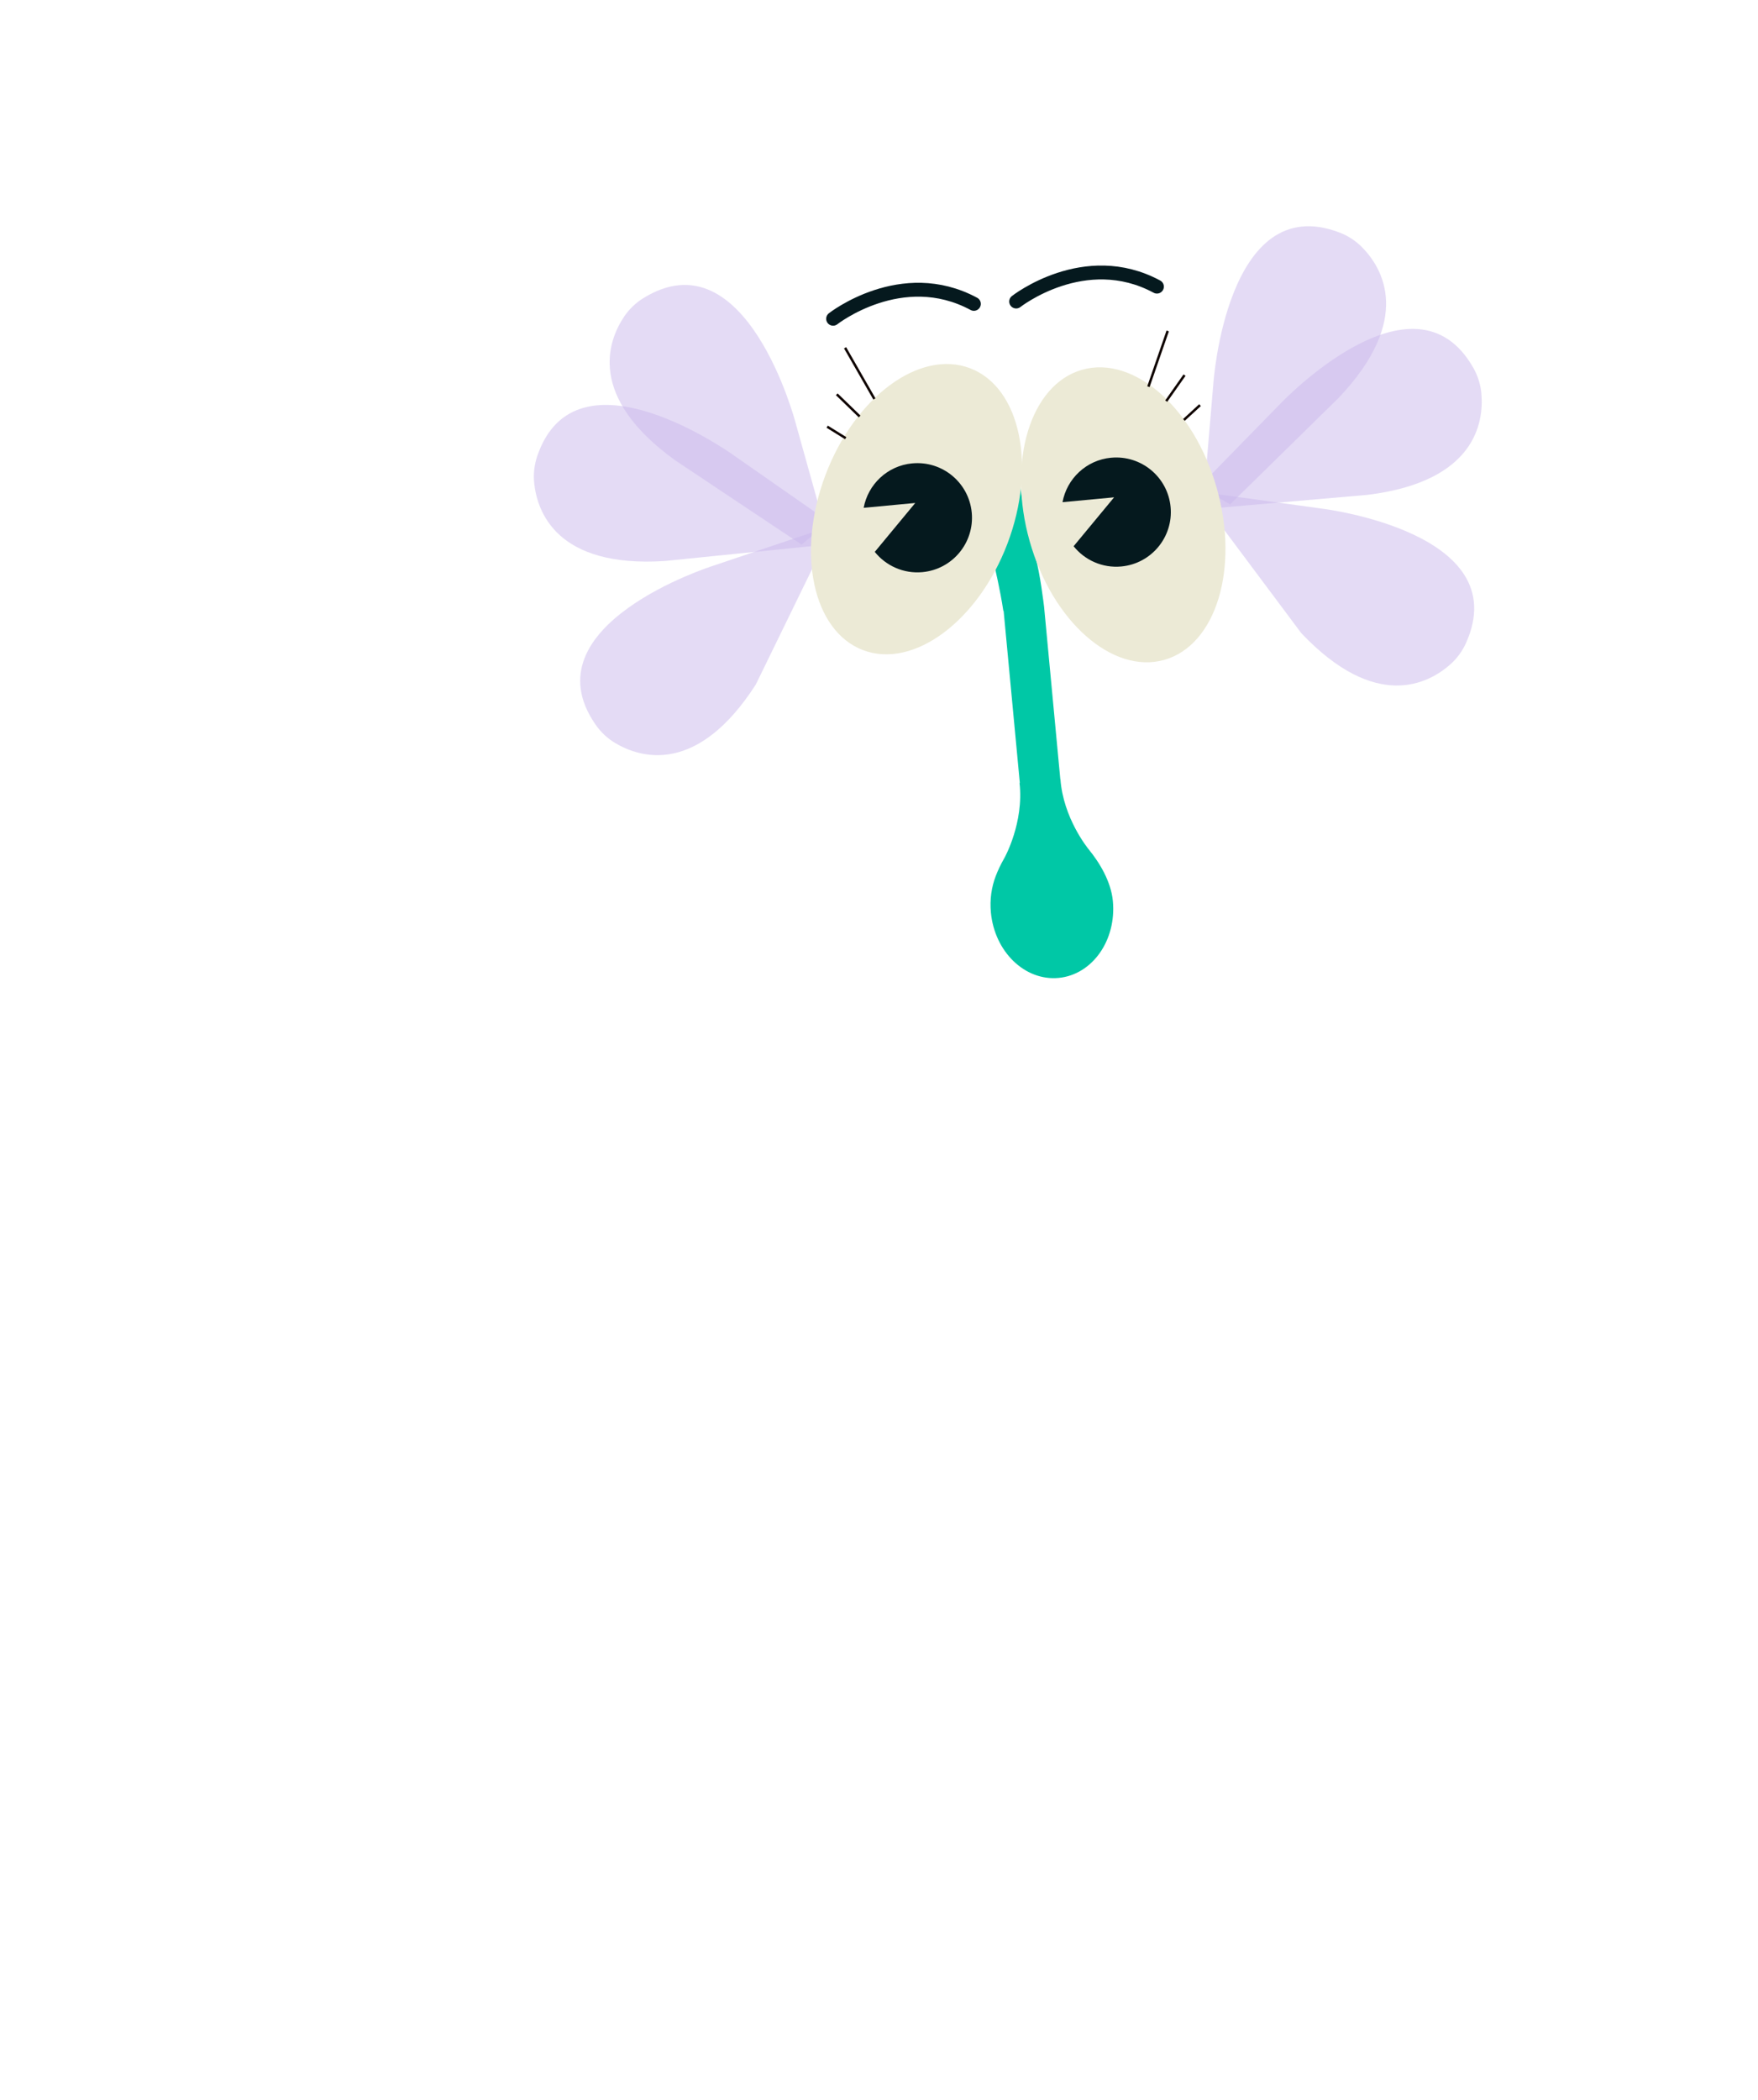 <?xml version="1.0" encoding="UTF-8"?> <svg xmlns="http://www.w3.org/2000/svg" id="Layer_1" data-name="Layer 1" viewBox="0 0 968 1156"><defs><style> .cls-1 { fill: #cab9ec; isolation: isolate; opacity: .5; } .cls-1, .cls-2, .cls-3 { stroke-width: 0px; } .cls-2 { fill: #05191e; } .cls-4 { stroke: #0f0400; stroke-width: 1.35px; } .cls-4, .cls-5 { fill: none; stroke-miterlimit: 10; } .cls-6 { stroke-miterlimit: 10; stroke-width: 1.35px; } .cls-6, .cls-7 { fill: #ecead6; stroke: #ecead6; } .cls-7 { stroke-miterlimit: 10; stroke-width: 1.35px; } .cls-3 { fill: #00c8a6; } .cls-5 { stroke: #05191e; stroke-linecap: round; stroke-width: 7.64px; } </style></defs><g><path class="cls-1" d="M669.8,272.01l58.12,8.03s106.65,12.87,79.34,73.9c-2.05,4.56-5.04,8.65-8.79,11.95-11.87,10.45-40.82,26.05-81.96-17.31l-43.46-58.19-3.26-18.36h0Z"></path><path class="cls-1" d="M663.72,264.49l41.01-41.96s73.75-78.11,106.59-19.88c2.45,4.36,3.95,9.19,4.38,14.17,1.35,15.76-3.31,48.3-62.64,55.62l-83.43,7.25-5.9-15.19h0Z"></path><path class="cls-1" d="M663.15,269.68l4.95-58.47s7.23-107.19,69.61-83.13c4.66,1.79,8.9,4.59,12.39,8.16,11.06,11.3,28.16,39.39-12.96,82.77l-59.77,58.65-14.21-7.97Z"></path><path class="cls-1" d="M447.77,292.92l-55.6,18.74s-102.38,32.54-64.16,87.41c2.86,4.1,6.57,7.55,10.87,10.1,13.61,8.05,44.96,17.97,77.29-32.31l31.83-65.28-.23-18.65h0Z"></path><path class="cls-1" d="M452.34,284.39l-48.12-33.57s-87.03-62.97-108.42.36c-1.6,4.74-2.17,9.77-1.66,14.74,1.62,15.73,12.27,46.84,71.92,42.95l83.32-8.45,2.96-16.03Z"></path><path class="cls-1" d="M453.87,289.38l-15.78-56.52s-27.11-103.96-83.9-68.68c-4.24,2.63-7.89,6.17-10.65,10.32-8.76,13.16-20.31,43.95,28.18,78.89l69.67,46.47,12.48-10.48Z"></path></g><g><path class="cls-5" d="M458.73,175.5s37.7-29.65,77.51-8.2"></path><path class="cls-5" d="M559.52,166.01s37.7-29.65,77.51-8.2"></path></g><path class="cls-3" d="M599.47,467.62c-.67-.84-14.01-17.27-15.57-38.65h-.07s-8.94-94.99-8.94-94.99c0,0-2.29-19.05-4.66-26.78,0,0-5.42-18.95-8.44-39.02,0,0-4.1,23.18-14.1,43.91,0,0,2.97,12.26,4.77,24.24l.16-.02,8.92,94.76-.16.02c2.5,21.81-8.22,41.07-8.22,41.07-2.3,4.03-3.72,7.14-4.88,10.15-2.33,6.05-3.34,12.91-2.67,20.07,2.04,21.65,18.72,37.77,37.27,36.03,18.55-1.75,31.93-20.7,29.89-42.35-1.01-10.73-7.38-21.22-13.3-28.42h-.01Z"></path><g><ellipse class="cls-7" cx="504.67" cy="280.34" rx="82.33" ry="52.87" transform="translate(63.44 652.63) rotate(-69.21)"></ellipse><ellipse class="cls-6" cx="618.48" cy="283.45" rx="52.87" ry="82.33" transform="translate(-53.82 179.21) rotate(-15.81)"></ellipse><path class="cls-2" d="M502.3,255.11c-13.69,1.29-24.37,11.58-26.74,24.48l28.4-2.67-22.29,26.93c6.12,7.62,15.82,12.12,26.28,11.14,16.54-1.56,28.67-16.22,27.12-32.75s-16.22-28.67-32.75-27.12h-.01Z"></path><path class="cls-2" d="M611.79,252c-13.69,1.29-24.37,11.58-26.74,24.48l28.4-2.67-22.29,26.93c6.12,7.62,15.82,12.12,26.28,11.14,16.54-1.56,28.67-16.22,27.12-32.75s-16.22-28.67-32.75-27.12h-.01Z"></path><line class="cls-4" x1="465.32" y1="191.47" x2="481.46" y2="219.63"></line><line class="cls-4" x1="460.75" y1="217.09" x2="473.34" y2="229.29"></line><line class="cls-4" x1="455.46" y1="234.91" x2="465.68" y2="241.25"></line><line class="cls-4" x1="642.97" y1="182.2" x2="632.35" y2="212.89"></line><line class="cls-4" x1="652.23" y1="206.53" x2="642.15" y2="220.85"></line><line class="cls-4" x1="660.76" y1="223.05" x2="651.9" y2="231.19"></line></g></svg> 